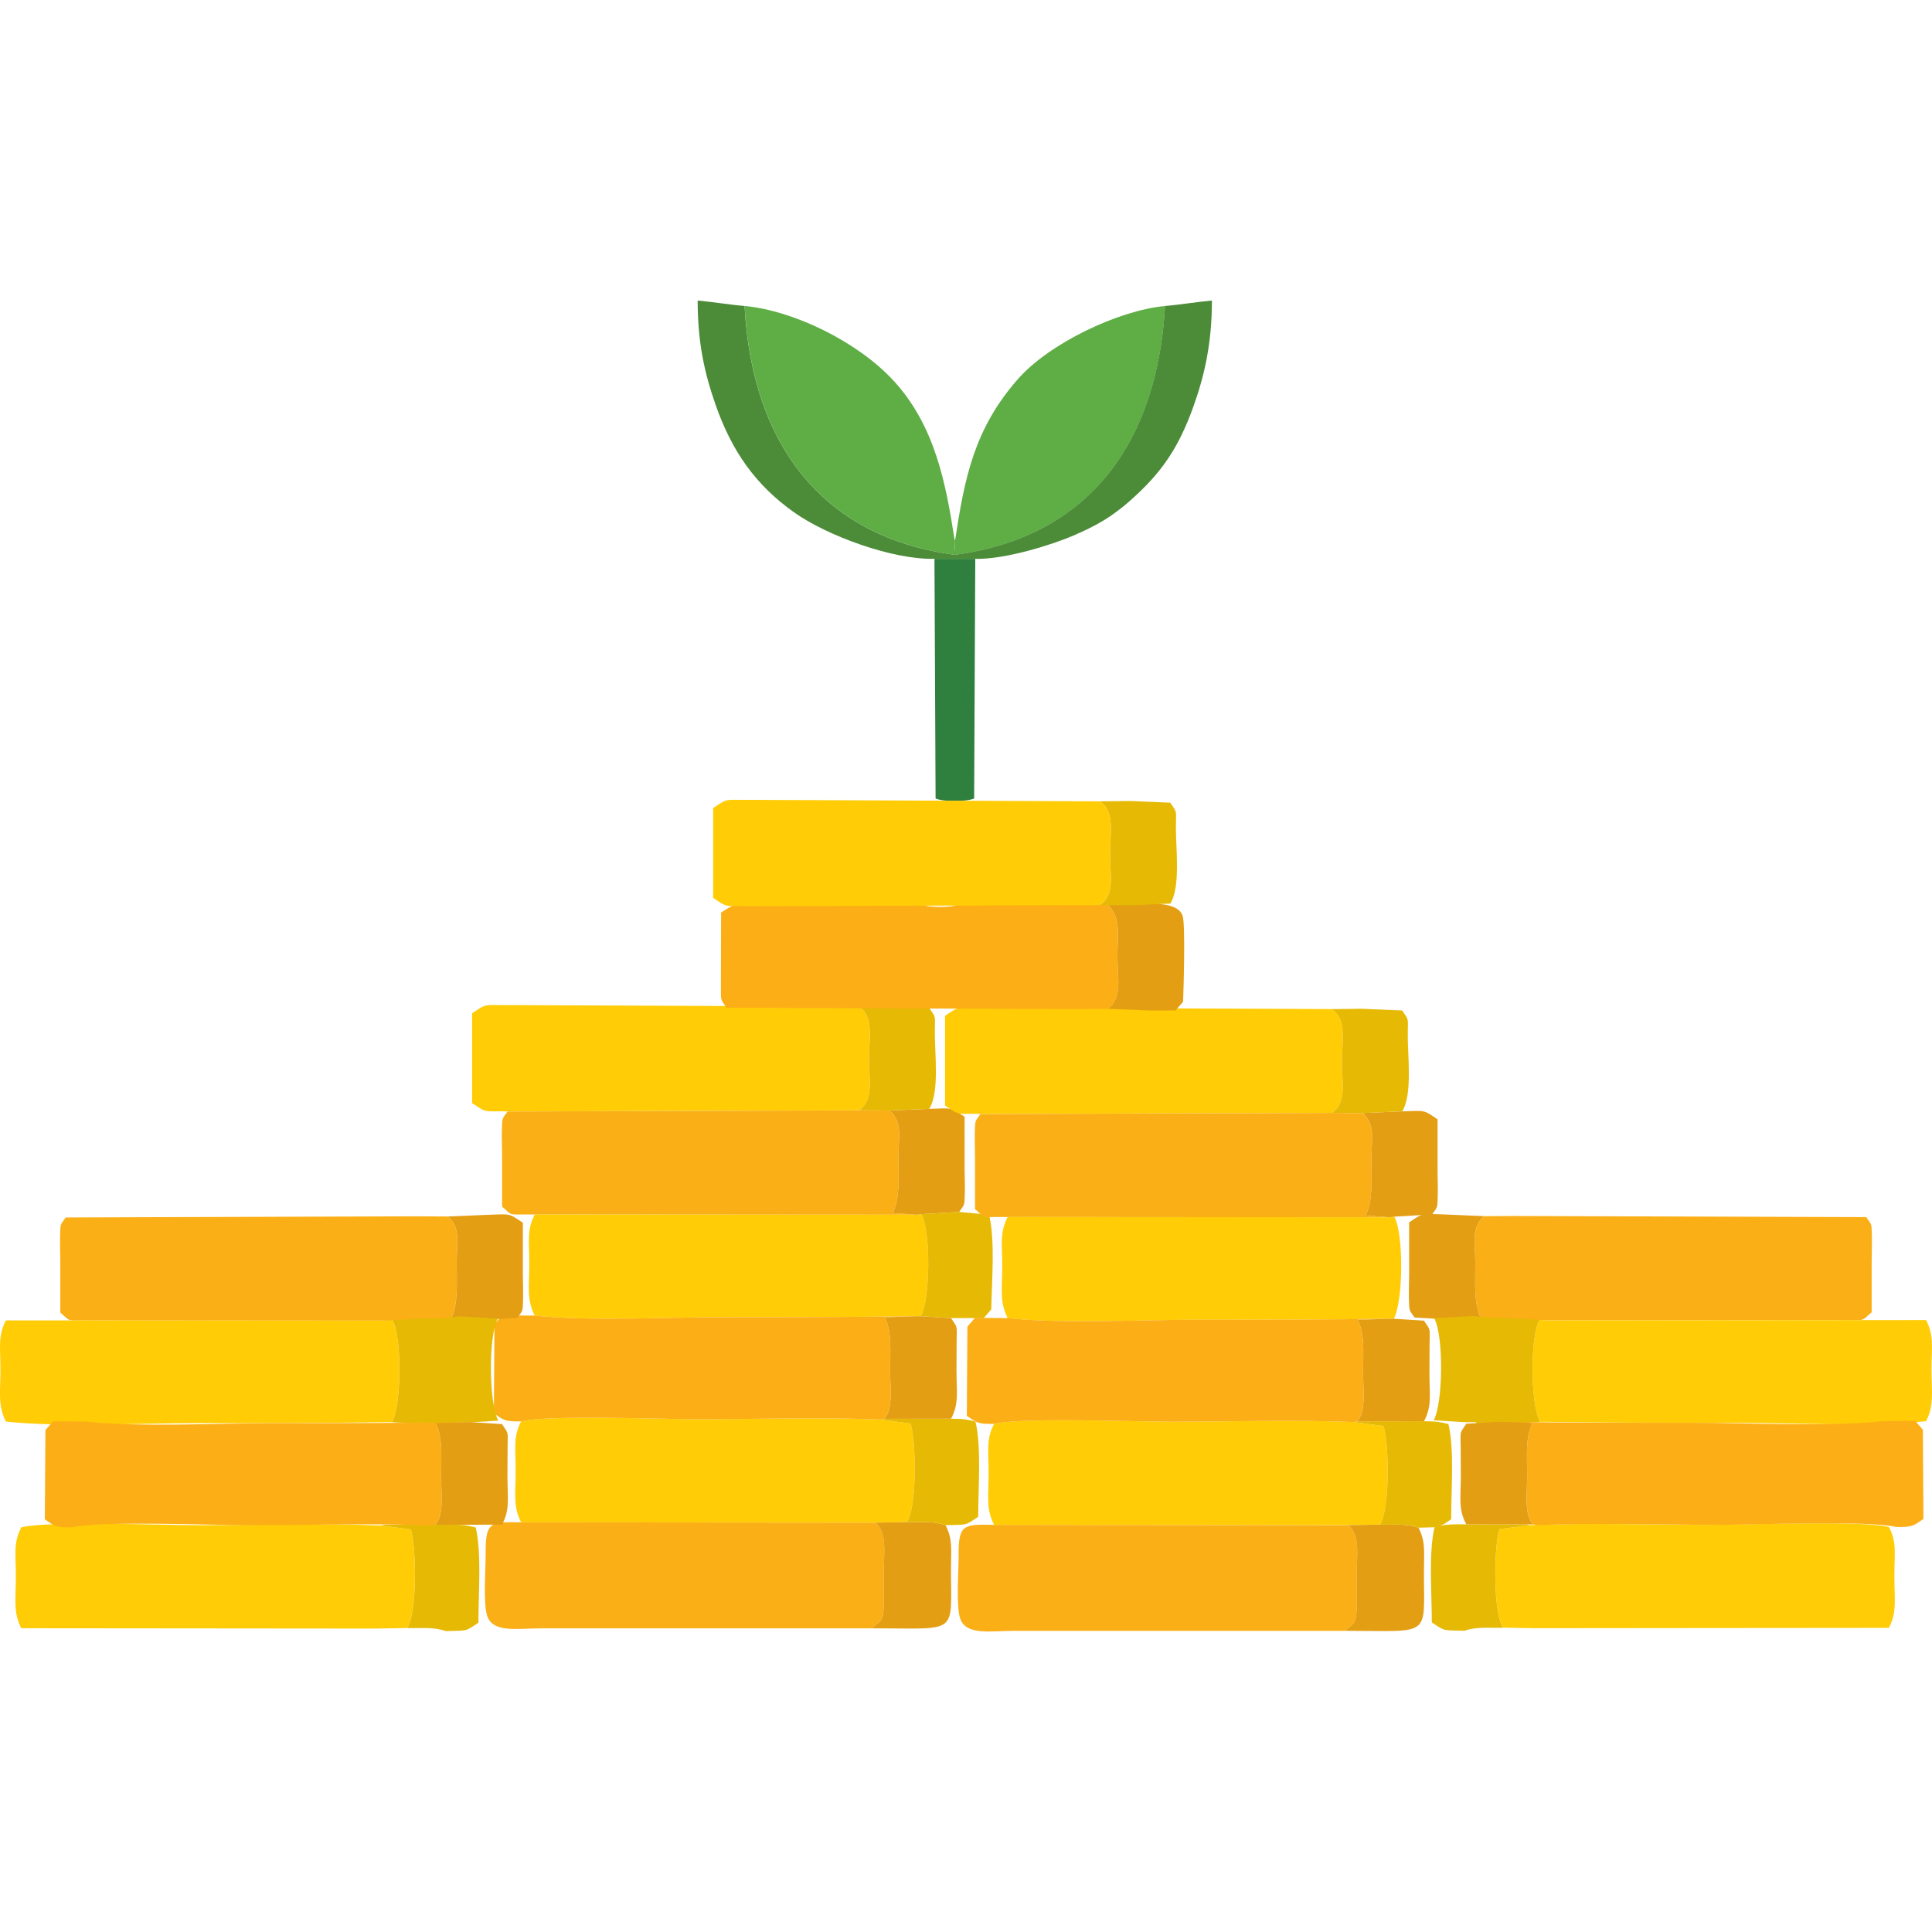 <?xml version="1.0" encoding="UTF-8"?>
<svg id="_Слой_1" data-name=" Слой 1" xmlns="http://www.w3.org/2000/svg" viewBox="0 0 532.61 532.61">
  <defs>
    <style>
      .cls-1 {
        fill: #4c8c38;
      }

      .cls-1, .cls-2, .cls-3, .cls-4, .cls-5, .cls-6, .cls-7, .cls-8 {
        fill-rule: evenodd;
        stroke-width: 0px;
      }

      .cls-2 {
        fill: #fbaf17;
      }

      .cls-3 {
        fill: #5eae45;
      }

      .cls-4 {
        fill: #2f803e;
      }

      .cls-5 {
        fill: #e39e13;
      }

      .cls-6 {
        fill: #fcae16;
      }

      .cls-7 {
        fill: #ffcc06;
      }

      .cls-8 {
        fill: #e6b905;
      }
    </style>
  </defs>
  <path class="cls-2" d="M240.4,448.89c2.34-2.18,3.04-1.55,3.24-5.94.12-2.57-.04-5.68-.04-8.31,0-5.97,1.16-11.92-2.22-14.88l-97.71-.09c-8.22-.12-9.85-.28-9.78,8.19.03,4.32-.75,14.19.43,17.64,1.62,4.76,8.42,3.4,14.61,3.4h91.49-.02Z"/>
  <path class="cls-7" d="M139.91,306.41l96.87-.32c4.2-2.79,2.78-8.07,2.78-13.98s1.47-12.26-2.9-14.62l-96.76-.41c-6.69.07-5.52-.56-9.75,2.27v24.75c4.29,2.87,3.04,2.15,9.75,2.29h0v.02Z"/>
  <path class="cls-7" d="M143.66,391.84c-2.24,4.38-1.5,7.26-1.5,13.54s-.77,9.88,1.5,14.28l97.71.09,8.66-.15c2.7-4.06,2.64-21.46,1.02-27.17l-8.27-1.09c-16.31-.69-33.91-.09-50.37-.09-10.4,0-40.92-1.26-48.76.59h0Z"/>
  <path class="cls-2" d="M147.41,334.8l105.27.08-6.57-.47c2.03-4.26,1.57-9.51,1.57-15.28s1.26-9.62-2.4-12.98l-8.5-.05-96.87.32c-1.48,2.13-1.47,1.47-1.56,5.15-.05,2.18.05,4.59.06,6.81v14.25c3.22,2.79,1.33,2.07,9,2.18h0Z"/>
  <path class="cls-7" d="M147.41,362.68c14.7,1.62,36.7.44,52.51.44,17.55,0,35.07-.01,52.42-.27h1.53c2.57-4.76,2.79-23.27.13-28.14l-1.32.16-105.27-.08c-2.24,4.46-1.5,7.22-1.5,13.57s-.77,9.83,1.5,14.31h0Z"/>
  <path class="cls-6" d="M143.66,391.84c7.84-1.85,38.35-.59,48.76-.59,16.45,0,34.06-.6,50.37.09l.95-.21c2.52-2.71,1.65-8.41,1.65-13.51,0-5.63.53-10.29-1.47-14.49l8.41-.28c-17.35.26-34.87.27-52.42.27-15.81,0-37.81,1.18-52.51-.44l-9-.06-2.09,2.42-.16,24.59c2.68,1.8,2.83,2.31,7.5,2.21h.01Z"/>
  <g>
    <path class="cls-3" d="M263.16,148.86c-2.38-15.57-5.43-31.67-16.98-44.08-9.87-10.62-27.43-19.18-40.9-20.43,2.03,38.36,21.73,63.86,58.01,68.6l-.14-4.1h.01Z"/>
    <path class="cls-3" d="M263.31,148.86l-.15,4.1c36.44-4.76,55.83-30.17,58.04-68.6-12.84,1.18-31.86,10.25-40.52,20.07-12.22,13.85-14.78,27.52-17.37,44.44h0Z"/>
    <path class="cls-1" d="M257.61,154.06h11.25c8.14.22,21.23-3.89,27.22-6.48,3.99-1.72,7.91-3.7,11.15-6.1,1.8-1.33,2.87-2.16,4.57-3.68,8.48-7.55,13.11-14.37,17.15-25.6,3.08-8.56,5.15-17.5,5.15-29.35-3.56.3-9.34,1.23-12.92,1.5-2.21,38.43-21.6,63.84-58.04,68.6l.15-4.1h-.16l.14,4.1c-36.28-4.74-55.98-30.24-58.01-68.6-3.58-.27-9.37-1.2-12.93-1.5,0,11.56,1.88,20.01,4.96,28.79,4.5,12.84,11.03,22.04,21.49,29.51,9.2,6.58,27.37,13.2,38.81,12.9h.02Z"/>
    <path class="cls-4" d="M257.92,220.12c1.91.93,8.72.93,10.63,0l.31-66.06h-11.25l.31,66.06h0Z"/>
  </g>
  <path class="cls-5" d="M240.4,448.89c24.18,0,21.73,2.06,21.77-16.5.01-5.65.48-8.02-1.5-11.93-3.58-1.22-6.61-.71-10.64-.85l-8.66.15c3.38,2.96,2.22,8.91,2.22,14.88,0,2.64.16,5.74.04,8.31-.2,4.39-.9,3.76-3.24,5.94h.01Z"/>
  <path class="cls-5" d="M252.68,334.88l1.32-.16,10.42-.62c1.47-2.15,1.47-1.48,1.56-5.17.05-2.18-.05-4.59-.06-6.81v-14.25c-3.96-2.65-3.23-2.41-9.75-2.18l-10.89.46c3.66,3.36,2.4,7.17,2.4,12.98s.46,11.03-1.57,15.28l6.57.47h0Z"/>
  <path class="cls-8" d="M250.03,419.61c4.03.14,7.07-.37,10.64.85,6.15-.22,5.12.28,9-2.32,0-8.45.92-19.07-.75-26.25-2.84-.66-3.03-.73-6.75-.78l-18.44.03-.95.21,8.27,1.09c1.62,5.71,1.68,23.11-1.02,27.17h0Z"/>
  <path class="cls-8" d="M236.78,306.09l8.5.05,10.89-.46c2.89-4.57,1.5-15.34,1.54-21.11.03-4.84.4-3.82-1.54-6.71l-11.1-.46-8.41.09c4.37,2.36,2.9,8.92,2.9,14.62s1.42,11.19-2.78,13.98h0Z"/>
  <path class="cls-8" d="M254,334.72c2.66,4.87,2.44,23.37-.13,28.13l8.31.52h9l2.09-2.4c.16-8.29,1.09-18.91-.59-26.09l-8.25-.78-10.42.62h0Z"/>
  <path class="cls-5" d="M243.74,391.14l18.44-.03c2.26-4.19,1.5-7.34,1.5-13.47,0-2.52.02-5.02.04-7.54.03-4.85.4-3.81-1.54-6.72l-8.31-.52h-1.53l-8.41.29c2,4.2,1.46,8.86,1.47,14.49,0,5.1.87,10.8-1.65,13.51h0Z"/>
  <path class="cls-2" d="M370.78,449.58c2.34-2.18,3.04-1.55,3.24-5.94.12-2.57-.04-5.68-.04-8.31,0-5.97,1.16-11.92-2.22-14.88l-97.71-.09c-8.22-.12-9.85-.28-9.78,8.19.03,4.32-.75,14.19.43,17.64,1.62,4.76,8.42,3.4,14.61,3.4h91.49-.02Z"/>
  <path class="cls-7" d="M270.29,307.1l96.87-.32c4.2-2.79,2.78-8.07,2.78-13.98s1.47-12.26-2.9-14.62l-96.76-.41c-6.69.07-5.52-.56-9.75,2.27v24.75c4.29,2.87,3.04,2.15,9.75,2.29h0v.02Z"/>
  <path class="cls-7" d="M274.04,392.53c-2.24,4.38-1.5,7.26-1.5,13.54s-.77,9.88,1.5,14.28l97.71.09,8.66-.15c2.7-4.06,2.64-21.46,1.02-27.17l-8.27-1.09c-16.31-.69-33.91-.09-50.37-.09-10.4,0-40.92-1.26-48.76.59h.01Z"/>
  <path class="cls-2" d="M277.79,335.5l105.27.08-6.57-.47c2.03-4.26,1.57-9.51,1.57-15.28s1.26-9.62-2.4-12.98l-8.5-.05-96.87.32c-1.48,2.13-1.47,1.47-1.56,5.15-.05,2.18.05,4.59.06,6.81v14.25c3.22,2.79,1.33,2.07,9,2.18h0Z"/>
  <path class="cls-7" d="M277.79,363.38c14.7,1.62,36.7.44,52.51.44,17.55,0,35.07-.01,52.42-.27h1.53c2.57-4.76,2.79-23.27.13-28.14l-1.32.16-105.27-.08c-2.24,4.46-1.5,7.22-1.5,13.57s-.77,9.83,1.5,14.31h0Z"/>
  <path class="cls-6" d="M274.04,392.53c7.84-1.85,38.35-.59,48.76-.59,16.45,0,34.06-.6,50.37.09l.95-.21c2.52-2.71,1.65-8.41,1.65-13.51,0-5.63.53-10.29-1.47-14.49l8.41-.28c-17.35.26-34.87.27-52.42.27-15.81,0-37.81,1.18-52.51-.44l-9-.06-2.09,2.42-.16,24.59c2.68,1.8,2.83,2.31,7.5,2.21h0Z"/>
  <path class="cls-5" d="M370.78,449.58c24.18,0,21.73,2.06,21.77-16.5.01-5.65.48-8.02-1.5-11.93-3.58-1.22-6.61-.71-10.64-.85l-8.66.15c3.38,2.96,2.22,8.91,2.22,14.88,0,2.64.16,5.74.04,8.31-.2,4.39-.9,3.76-3.24,5.94h.01Z"/>
  <g>
    <path class="cls-6" d="M200.29,277.79l96.76.41,8.41-.09c4.02-2.87,2.6-8.78,2.6-14.54,0-6.08,1.06-10.7-2.82-14.25h-40.75c-1.91.93-8.72.93-10.63,0h-43.07c-7.33-.02-7.36-.86-12,2.25l-.05,20.3c0,4.26-.16,3.42,1.55,5.93h0Z"/>
    <path class="cls-5" d="M305.46,278.1l11.1.46h7.5l2.09-2.41c.16-3.92.65-20.99-.1-23.58-1.43-4.9-12.33-3.27-20.81-3.27,3.88,3.55,2.82,8.17,2.82,14.25,0,5.76,1.42,11.67-2.6,14.54h0Z"/>
  </g>
  <path class="cls-5" d="M383.06,335.57l1.32-.16,10.42-.62c1.47-2.15,1.47-1.48,1.56-5.17.05-2.18-.05-4.59-.06-6.81v-14.25c-3.96-2.65-3.23-2.41-9.75-2.18l-10.89.46c3.66,3.36,2.4,7.17,2.4,12.98s.46,11.03-1.57,15.28l6.57.47h0Z"/>
  <path class="cls-8" d="M380.41,420.3c4.03.14,7.07-.37,10.64.85,6.15-.22,5.12.28,9-2.32,0-8.45.92-19.07-.75-26.25-2.84-.66-3.03-.73-6.75-.78l-18.44.03-.95.21,8.27,1.09c1.62,5.71,1.68,23.11-1.02,27.17h0Z"/>
  <path class="cls-8" d="M367.16,306.79l8.5.05,10.89-.46c2.89-4.57,1.5-15.34,1.54-21.11.03-4.84.4-3.82-1.54-6.71l-11.1-.46-8.41.09c4.37,2.36,2.9,8.92,2.9,14.62s1.42,11.19-2.78,13.98h0Z"/>
  <path class="cls-5" d="M374.12,391.83l18.44-.03c2.26-4.19,1.5-7.34,1.5-13.47,0-2.52.02-5.02.04-7.54.03-4.85.4-3.81-1.54-6.72l-8.31-.52h-1.53l-8.41.29c2,4.2,1.46,8.86,1.47,14.49,0,5.1.87,10.8-1.65,13.51h-.01Z"/>
  <g>
    <path class="cls-2" d="M506.98,363.92l-105.27.08,6.57-.47c-2.03-4.26-1.57-9.51-1.57-15.28s-1.26-9.62,2.4-12.98l8.5-.05,96.87.32c1.48,2.13,1.47,1.47,1.56,5.15.05,2.18-.05,4.59-.06,6.81v14.25c-3.22,2.79-1.33,2.07-9,2.18h0Z"/>
    <path class="cls-5" d="M401.71,363.99l-1.32-.16-10.42-.62c-1.47-2.15-1.47-1.48-1.56-5.17-.05-2.18.05-4.59.06-6.81v-14.25c3.96-2.65,3.23-2.41,9.75-2.18l10.89.46c-3.66,3.36-2.4,7.17-2.4,12.98s-.46,11.03,1.57,15.28l-6.57.47h0Z"/>
  </g>
  <g>
    <path class="cls-7" d="M520.74,420.95c2.24,4.38,1.5,7.26,1.5,13.54s.77,9.88-1.5,14.28l-97.71.09-8.66-.15c-2.7-4.06-2.64-21.46-1.02-27.17l8.27-1.09c16.31-.69,33.91-.09,50.37-.09,10.4,0,40.92-1.26,48.76.59h-.01Z"/>
    <path class="cls-8" d="M414.36,448.72c-4.03.14-7.07-.37-10.64.85-6.15-.22-5.12.28-9-2.32,0-8.45-.92-19.07.75-26.25,2.84-.66,3.03-.73,6.75-.78l18.44.03.95.21-8.27,1.09c-1.62,5.71-1.68,23.11,1.02,27.17h0Z"/>
  </g>
  <g>
    <path class="cls-8" d="M395.38,363.41c2.66,4.87,2.44,23.37-.13,28.13l8.31.52h9l2.09-2.4c.16-8.29,1.09-18.91-.59-26.09l-8.25-.78-10.42.62h0Z"/>
    <path class="cls-7" d="M530.98,391.8c-14.7,1.62-36.7.44-52.51.44-17.55,0-35.07-.01-52.42-.27h-1.53c-2.57-4.76-2.79-23.27-.13-28.14l1.32.16,105.27-.08c2.24,4.46,1.5,7.22,1.5,13.57s.77,9.83-1.5,14.31h0Z"/>
    <path class="cls-8" d="M424.39,363.84c-2.66,4.87-2.44,23.37.13,28.13l-8.31.52h-9l-2.09-2.4c-.16-8.29-1.09-18.91.59-26.09l8.25-.78,10.42.62h0Z"/>
  </g>
  <g>
    <path class="cls-6" d="M522.74,420.95c-7.84-1.85-38.35-.59-48.76-.59-16.45,0-34.06-.6-50.37.09l-.95-.21c-2.52-2.71-1.65-8.41-1.65-13.51,0-5.63-.53-10.29,1.47-14.49l-8.41-.28c17.35.26,34.87.27,52.42.27,15.81,0,37.81,1.18,52.51-.44l9-.06,2.09,2.42.16,24.59c-2.68,1.8-2.83,2.31-7.5,2.21h-.01Z"/>
    <path class="cls-5" d="M422.66,420.25l-18.44-.03c-2.26-4.19-1.5-7.34-1.5-13.47,0-2.52-.02-5.02-.04-7.54-.03-4.85-.4-3.81,1.54-6.72l8.31-.52h1.53l8.41.29c-2,4.2-1.46,8.86-1.47,14.49,0,5.1-.87,10.8,1.65,13.51h.01Z"/>
  </g>
  <g>
    <path class="cls-2" d="M25.62,364.01l105.27.08-6.57-.47c2.03-4.26,1.57-9.51,1.57-15.28s1.26-9.62-2.4-12.98l-8.5-.05-96.87.32c-1.48,2.13-1.47,1.47-1.56,5.15-.05,2.18.05,4.59.06,6.81v14.25c3.22,2.79,1.33,2.07,9,2.18h0Z"/>
    <path class="cls-5" d="M130.9,364.09l1.32-.16,10.42-.62c1.47-2.15,1.47-1.48,1.56-5.17.05-2.18-.05-4.59-.06-6.81v-14.25c-3.96-2.65-3.23-2.41-9.75-2.18l-10.89.46c3.66,3.36,2.4,7.17,2.4,12.98s.46,11.03-1.57,15.28l6.57.47h0Z"/>
  </g>
  <g>
    <path class="cls-7" d="M5.87,421.05c-2.24,4.38-1.5,7.26-1.5,13.54s-.77,9.88,1.5,14.28l97.71.09,8.66-.15c2.7-4.06,2.64-21.46,1.02-27.17l-8.27-1.09c-16.31-.69-33.91-.09-50.37-.09-10.4,0-40.92-1.26-48.76.59h0Z"/>
    <path class="cls-8" d="M112.25,448.81c4.03.14,7.07-.37,10.64.85,6.15-.22,5.12.28,9-2.32,0-8.45.92-19.07-.75-26.25-2.84-.66-3.03-.73-6.75-.78l-18.44.03-.95.21,8.27,1.09c1.62,5.71,1.68,23.11-1.02,27.17h0Z"/>
  </g>
  <g>
    <path class="cls-7" d="M206.36,249.83l96.87-.32c4.2-2.79,2.78-8.07,2.78-13.98s1.47-12.26-2.9-14.62l-96.76-.41c-6.69.07-5.52-.56-9.75,2.27v24.75c4.29,2.87,3.04,2.15,9.75,2.29h0v.02Z"/>
    <path class="cls-8" d="M303.24,249.51l8.5.05,10.89-.46c2.89-4.57,1.5-15.34,1.54-21.11.03-4.84.4-3.82-1.54-6.71l-11.1-.46-8.41.09c4.37,2.36,2.9,8.92,2.9,14.62s1.42,11.19-2.78,13.98h0Z"/>
  </g>
  <g>
    <path class="cls-8" d="M137.23,363.51c-2.66,4.87-2.44,23.37.13,28.13l-8.31.52h-9l-2.09-2.4c-.16-8.29-1.09-18.91.59-26.09l8.25-.78,10.42.62h0Z"/>
    <path class="cls-7" d="M1.62,391.89c14.7,1.62,36.7.44,52.51.44,17.55,0,35.07-.01,52.42-.27h1.53c2.57-4.76,2.79-23.27.13-28.14l-1.32.16-105.27-.08c-2.24,4.46-1.5,7.22-1.5,13.57s-.77,9.83,1.5,14.31h0Z"/>
    <path class="cls-8" d="M108.22,363.93c2.66,4.87,2.44,23.37-.13,28.13l8.31.52h9l2.09-2.4c.16-8.29,1.09-18.91-.59-26.09l-8.25-.78-10.42.62h-.01Z"/>
  </g>
  <g>
    <path class="cls-6" d="M19.87,421.05c7.84-1.85,38.35-.59,48.76-.59,16.45,0,34.06-.6,50.37.09l.95-.21c2.52-2.71,1.65-8.41,1.65-13.51,0-5.63.53-10.29-1.47-14.49l8.41-.28c-17.35.26-34.87.27-52.42.27-15.81,0-37.81,1.18-52.51-.44l-9-.06-2.09,2.42-.16,24.59c2.68,1.8,2.83,2.31,7.5,2.21h.01Z"/>
    <path class="cls-5" d="M119.95,420.35l18.44-.03c2.26-4.19,1.5-7.34,1.5-13.47,0-2.52.02-5.02.04-7.54.03-4.85.4-3.81-1.54-6.72l-8.31-.52h-1.53l-8.41.29c2,4.2,1.46,8.86,1.47,14.49,0,5.1.87,10.8-1.65,13.51h-.01Z"/>
  </g>
</svg>
